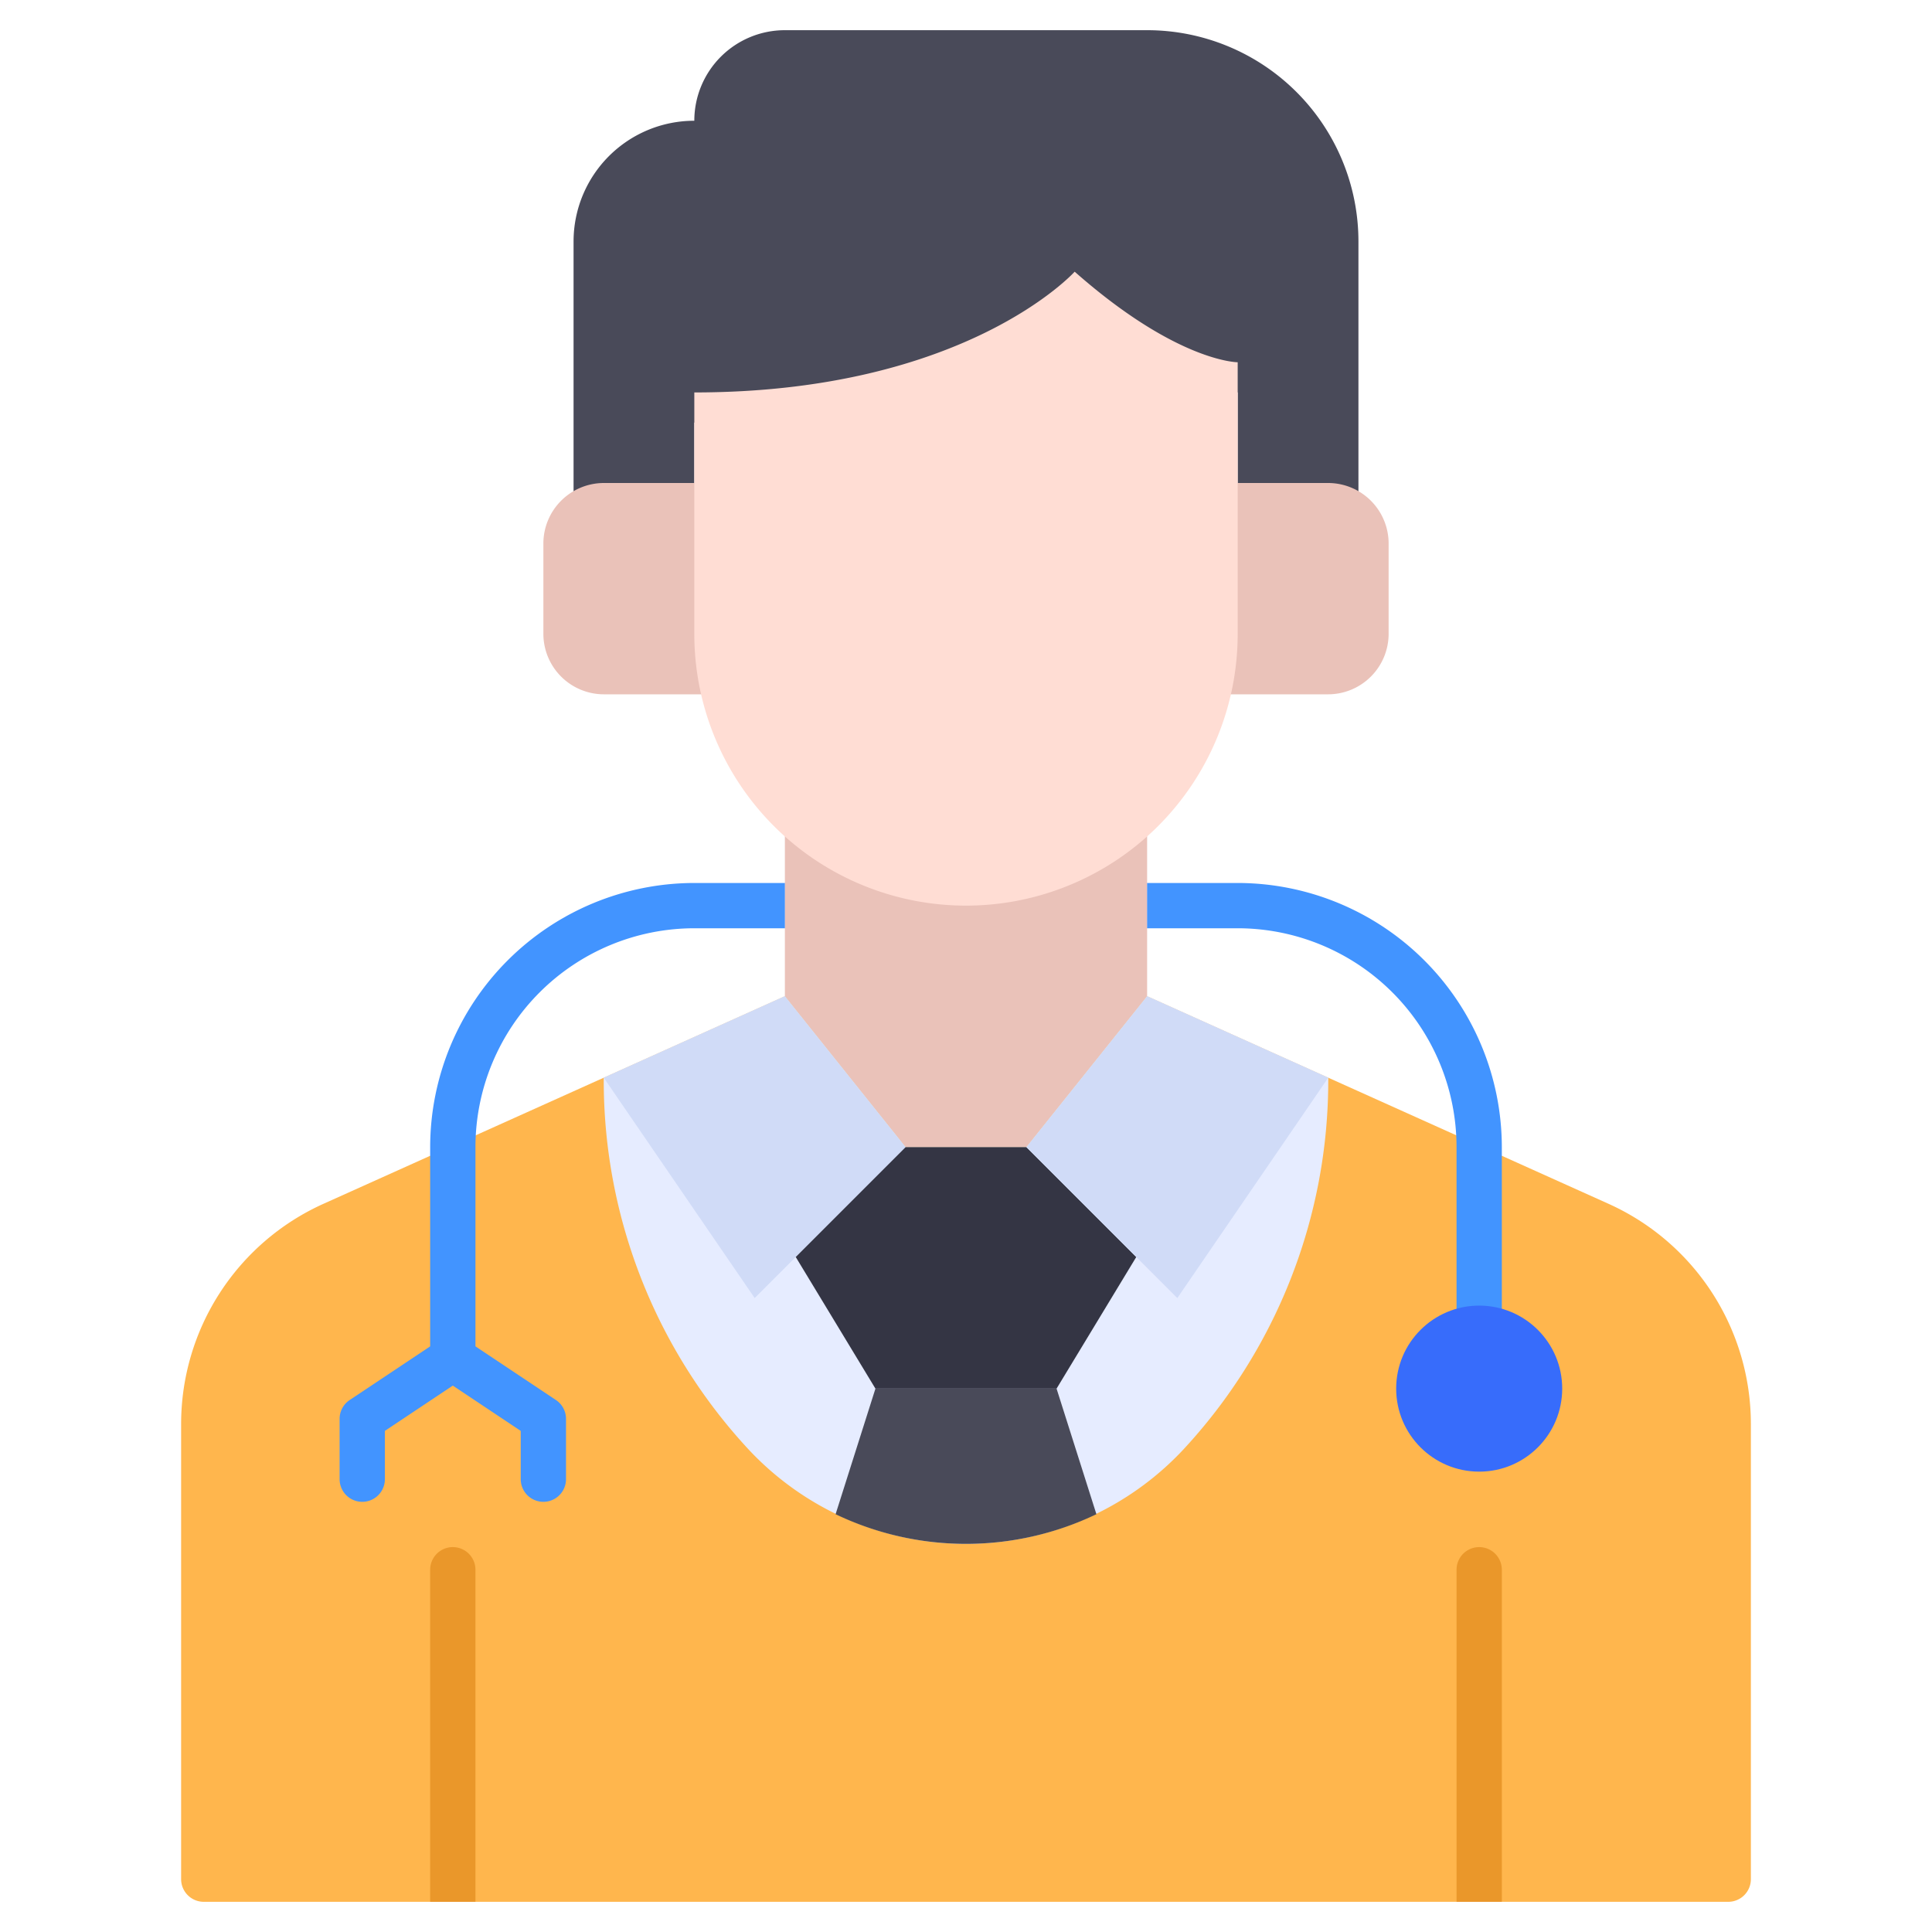 <svg xmlns="http://www.w3.org/2000/svg" viewBox="0 0 64 64"><title>Avatar-22</title><g id="Doctor_Man" data-name="Doctor Man"><path d="M26.75,30a.755.755,0,0,1-.75.75v-1.5A.755.755,0,0,1,26.75,30Z" style="fill:#eac2b9"></path><path d="M38,29.25v1.5a.75.75,0,0,1,0-1.5Z" style="fill:#eac2b9"></path><path d="M45,8v9.27A2,2,0,0,0,44,17H41V13s-2,0-5.4-3c0,0-3.6,4-12.6,4v3H20a2,2,0,0,0-1,.27V8a4,4,0,0,1,4-4,3,3,0,0,1,3-3H38A7,7,0,0,1,45,8Z" style="fill:#494a59"></path><path d="M46,18v3a2.006,2.006,0,0,1-2,2H39.78A9.356,9.356,0,0,0,40,21V16h4A2.006,2.006,0,0,1,46,18Z" style="fill:#eac2b9"></path><path d="M24.22,23H20a2.006,2.006,0,0,1-2-2V18a2.006,2.006,0,0,1,2-2h4v5A9.356,9.356,0,0,0,24.22,23Z" style="fill:#eac2b9"></path><path d="M38,26.7V34l-4,5H30l-4-5V26.7a8.976,8.976,0,0,0,12,0Z" style="fill:#eac2b9"></path><path d="M53.283,39.877,38,33l-4,5H30l-4-5L10.717,39.877A8,8,0,0,0,6,47.173V62.25a.75.75,0,0,0,.75.75h50.5a.75.75,0,0,0,.75-.75V47.173A8,8,0,0,0,53.283,39.877Z" style="fill:#ffb64d"></path><path d="M44,35.7v.08a17.958,17.958,0,0,1-4.84,12.28,9.857,9.857,0,0,1-14.32,0A17.958,17.958,0,0,1,20,35.78V35.7L26,33l4,5h4l4-5Z" style="fill:#e6ecff"></path><path d="M26,29.25v1.5H23A7.255,7.255,0,0,0,15.75,38v6.6l2.67,1.78a.75.75,0,0,1,.33.62v2a.75.75,0,0,1-1.5,0V47.4L15,45.9l-2.25,1.5V49a.75.75,0,0,1-1.5,0V47a.75.75,0,0,1,.33-.62l2.67-1.78V38A8.76,8.76,0,0,1,23,29.25Z" style="fill:#4294ff"></path><path d="M49.75,38v6a.75.75,0,0,1-1.5,0V38A7.255,7.255,0,0,0,41,30.75H38v-1.5h3A8.76,8.76,0,0,1,49.75,38Z" style="fill:#4294ff"></path><polygon points="30 38 25 43 20 35.7 26 33 30 38" style="fill:#d0dbf7"></polygon><polygon points="37.64 41.64 35 46 29 46 26.36 41.64 30 38 34 38 37.64 41.64" style="fill:#343544"></polygon><polygon points="44 35.7 39 43 34 38 38 33 44 35.7" style="fill:#d0dbf7"></polygon><path d="M36.32,50.16a9.989,9.989,0,0,1-8.64,0L29,46h6Z" style="fill:#494a59"></path><path d="M49.75,52V63h-1.5V52a.75.75,0,0,1,1.5,0Z" style="fill:#ea972a"></path><path d="M15.75,52V63h-1.5V52a.75.75,0,0,1,1.5,0Z" style="fill:#ea972a"></path><path d="M23,13v8a9,9,0,0,0,9,9h0a9,9,0,0,0,9-9V12s-2,0-5.4-3C35.6,9,32,13,23,13Z" style="fill:#ffddd4"></path><circle cx="49" cy="46" r="2.75" style="fill:#376cfb"></circle></g></svg>